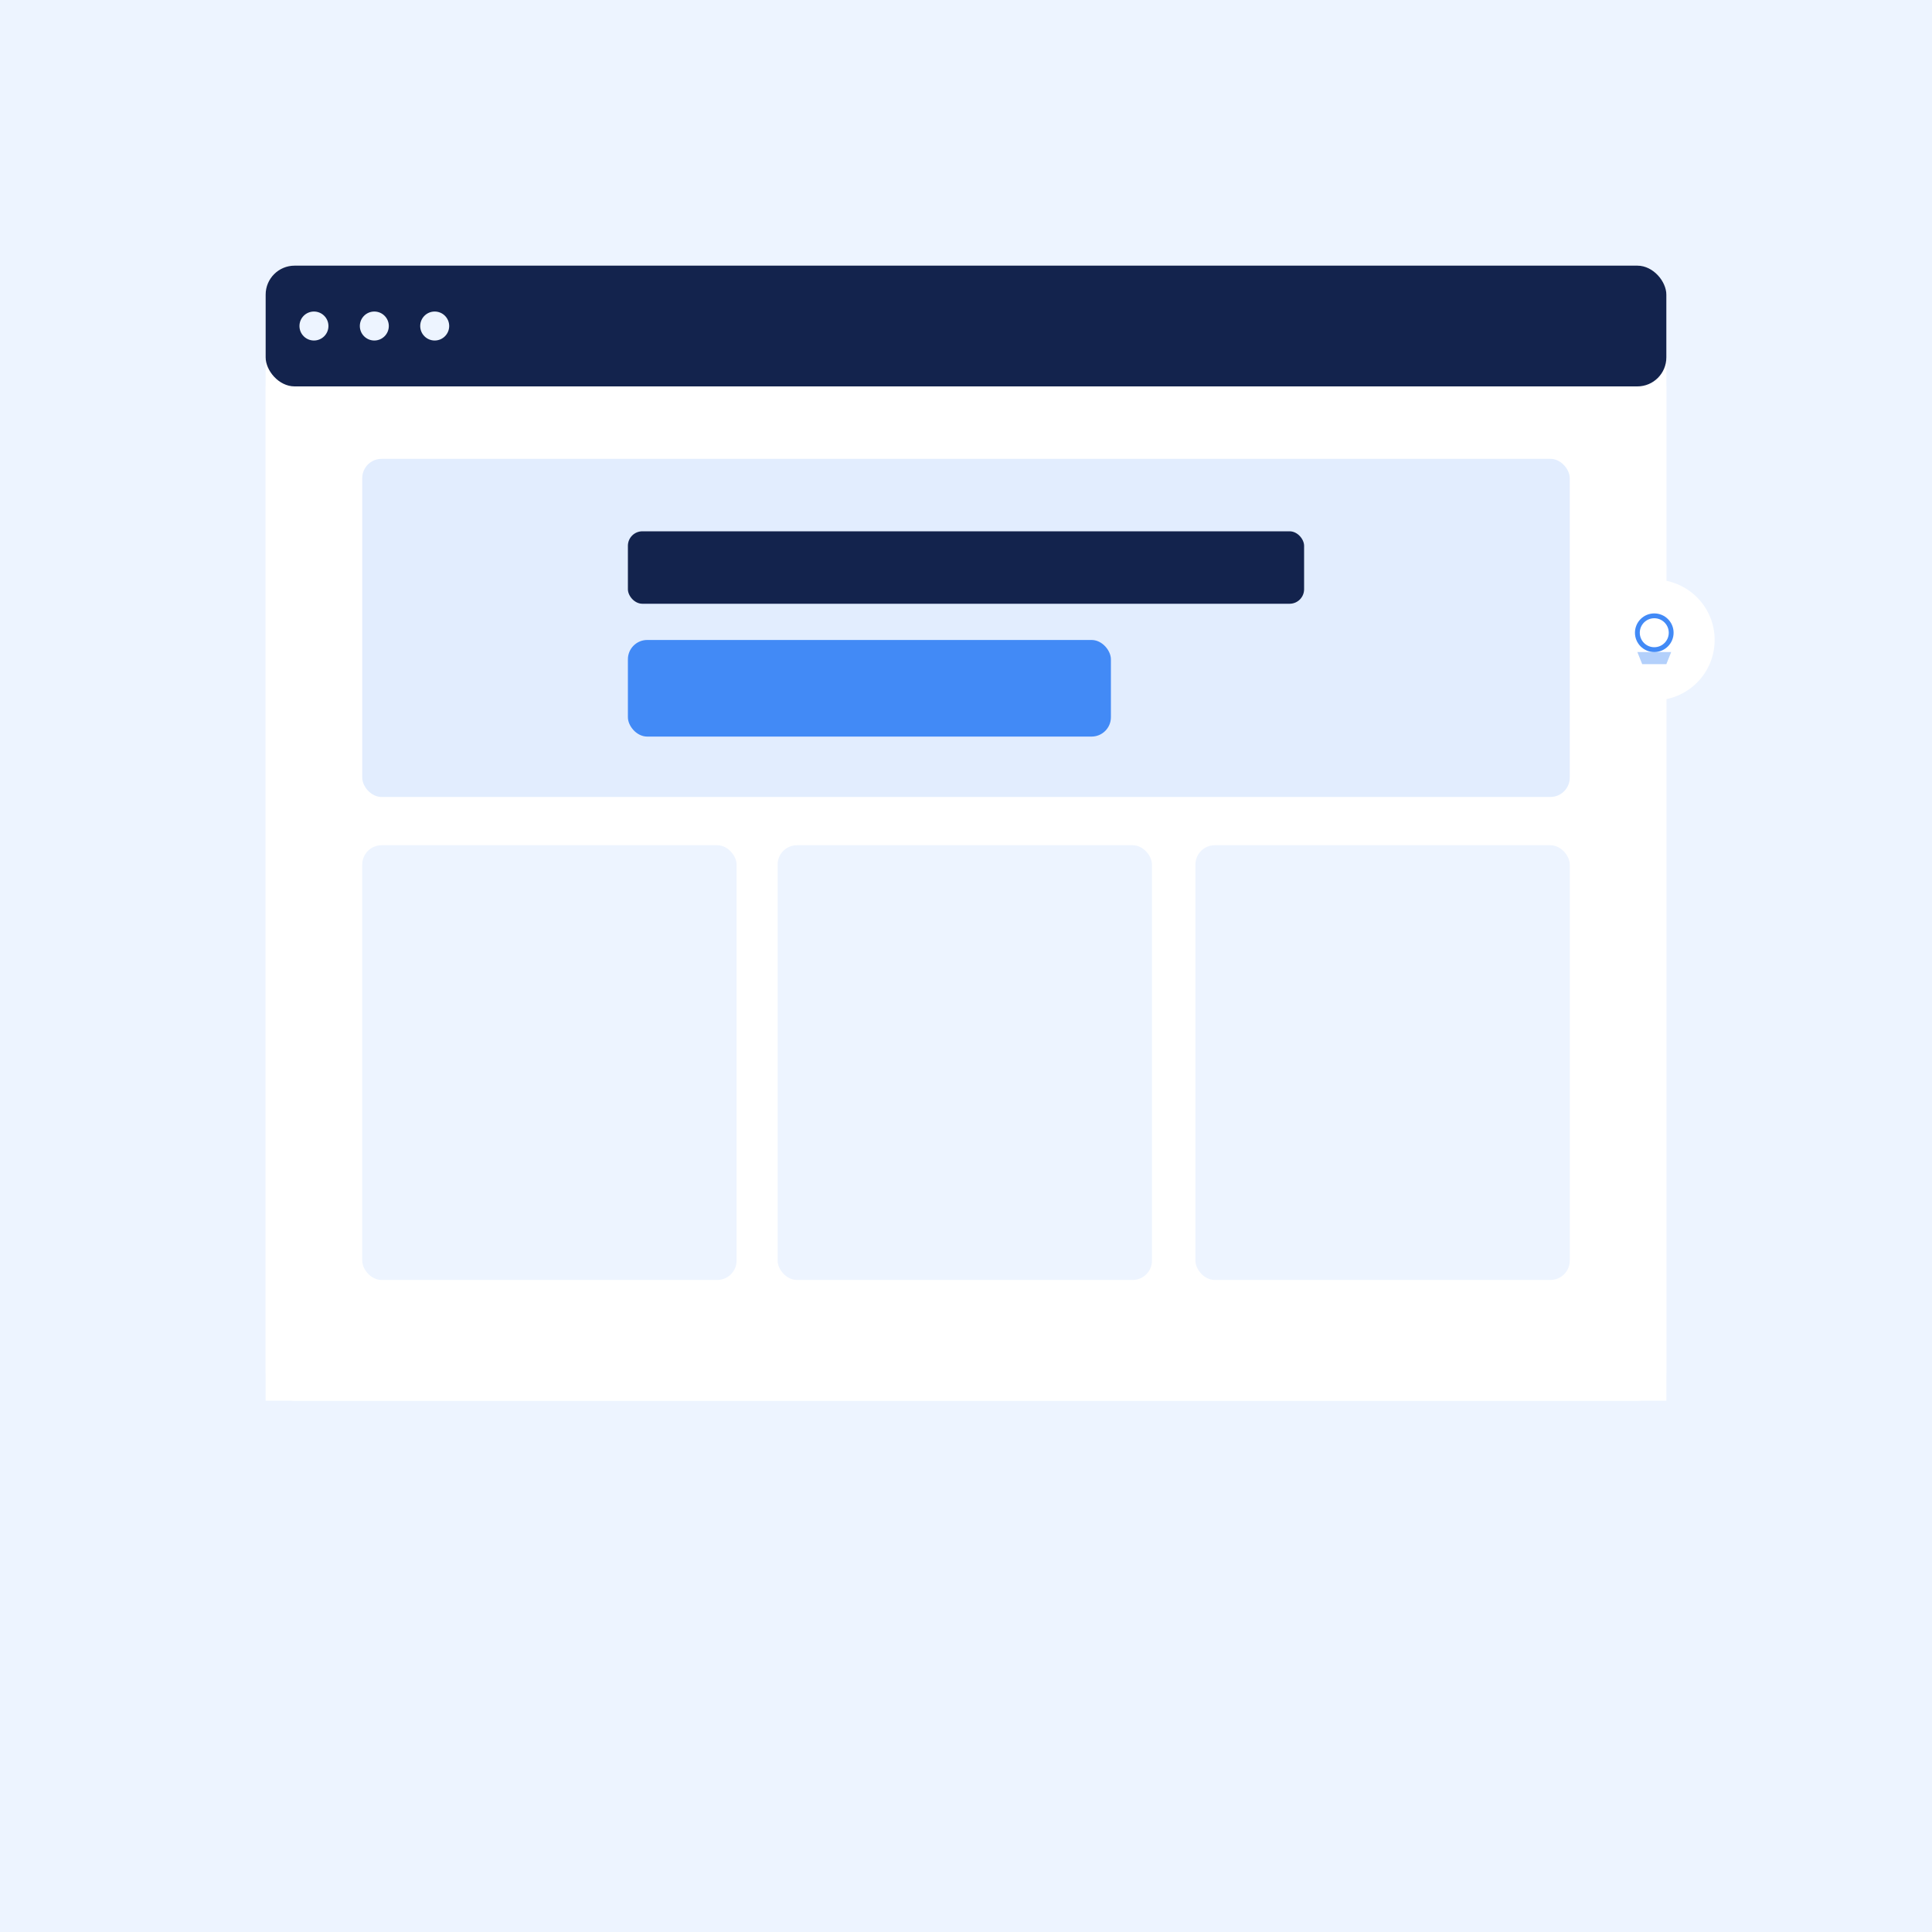 <svg width="100%" height="100%" viewBox="0 0 800 800" xmlns="http://www.w3.org/2000/svg"><rect width="800" height="800" fill="#EDF4FF"/><g transform="translate(110, 110)" filter="drop-shadow(0 4px 8px rgba(19,35,77,0.1))"><rect width="580" height="470" rx="12" fill="white"/><rect width="580" height="50" rx="12" fill="#13234D"/><circle cx="20" cy="25" r="6" fill="#EDF4FF"/><circle cx="45" cy="25" r="6" fill="#EDF4FF"/><circle cx="70" cy="25" r="6" fill="#EDF4FF"/><rect y="50" width="580" height="420" fill="white"/><rect x="40" y="80" width="500" height="140" rx="8" fill="#428AF6" opacity="0.15"/><rect x="150" y="110" width="280" height="30" rx="6" fill="#13234D"/><rect x="150" y="155" width="200" height="40" rx="8" fill="#428AF6"/><rect x="40" y="240" width="155" height="180" rx="8" fill="#EDF4FF"/><rect x="212" y="240" width="155" height="180" rx="8" fill="#EDF4FF"/><rect x="385" y="240" width="155" height="180" rx="8" fill="#EDF4FF"/></g><g transform="translate(660, 240)"><circle cx="25" cy="25" r="25" fill="white" filter="drop-shadow(0 4px 8px rgba(19,35,77,0.1))"/><circle cx="25" cy="22" r="7" fill="none" stroke="#428AF6" stroke-width="2"/><path d="M 18 30 L 32 30 L 30 35 L 20 35 Z" fill="#428AF6" opacity="0.4"/></g></svg>